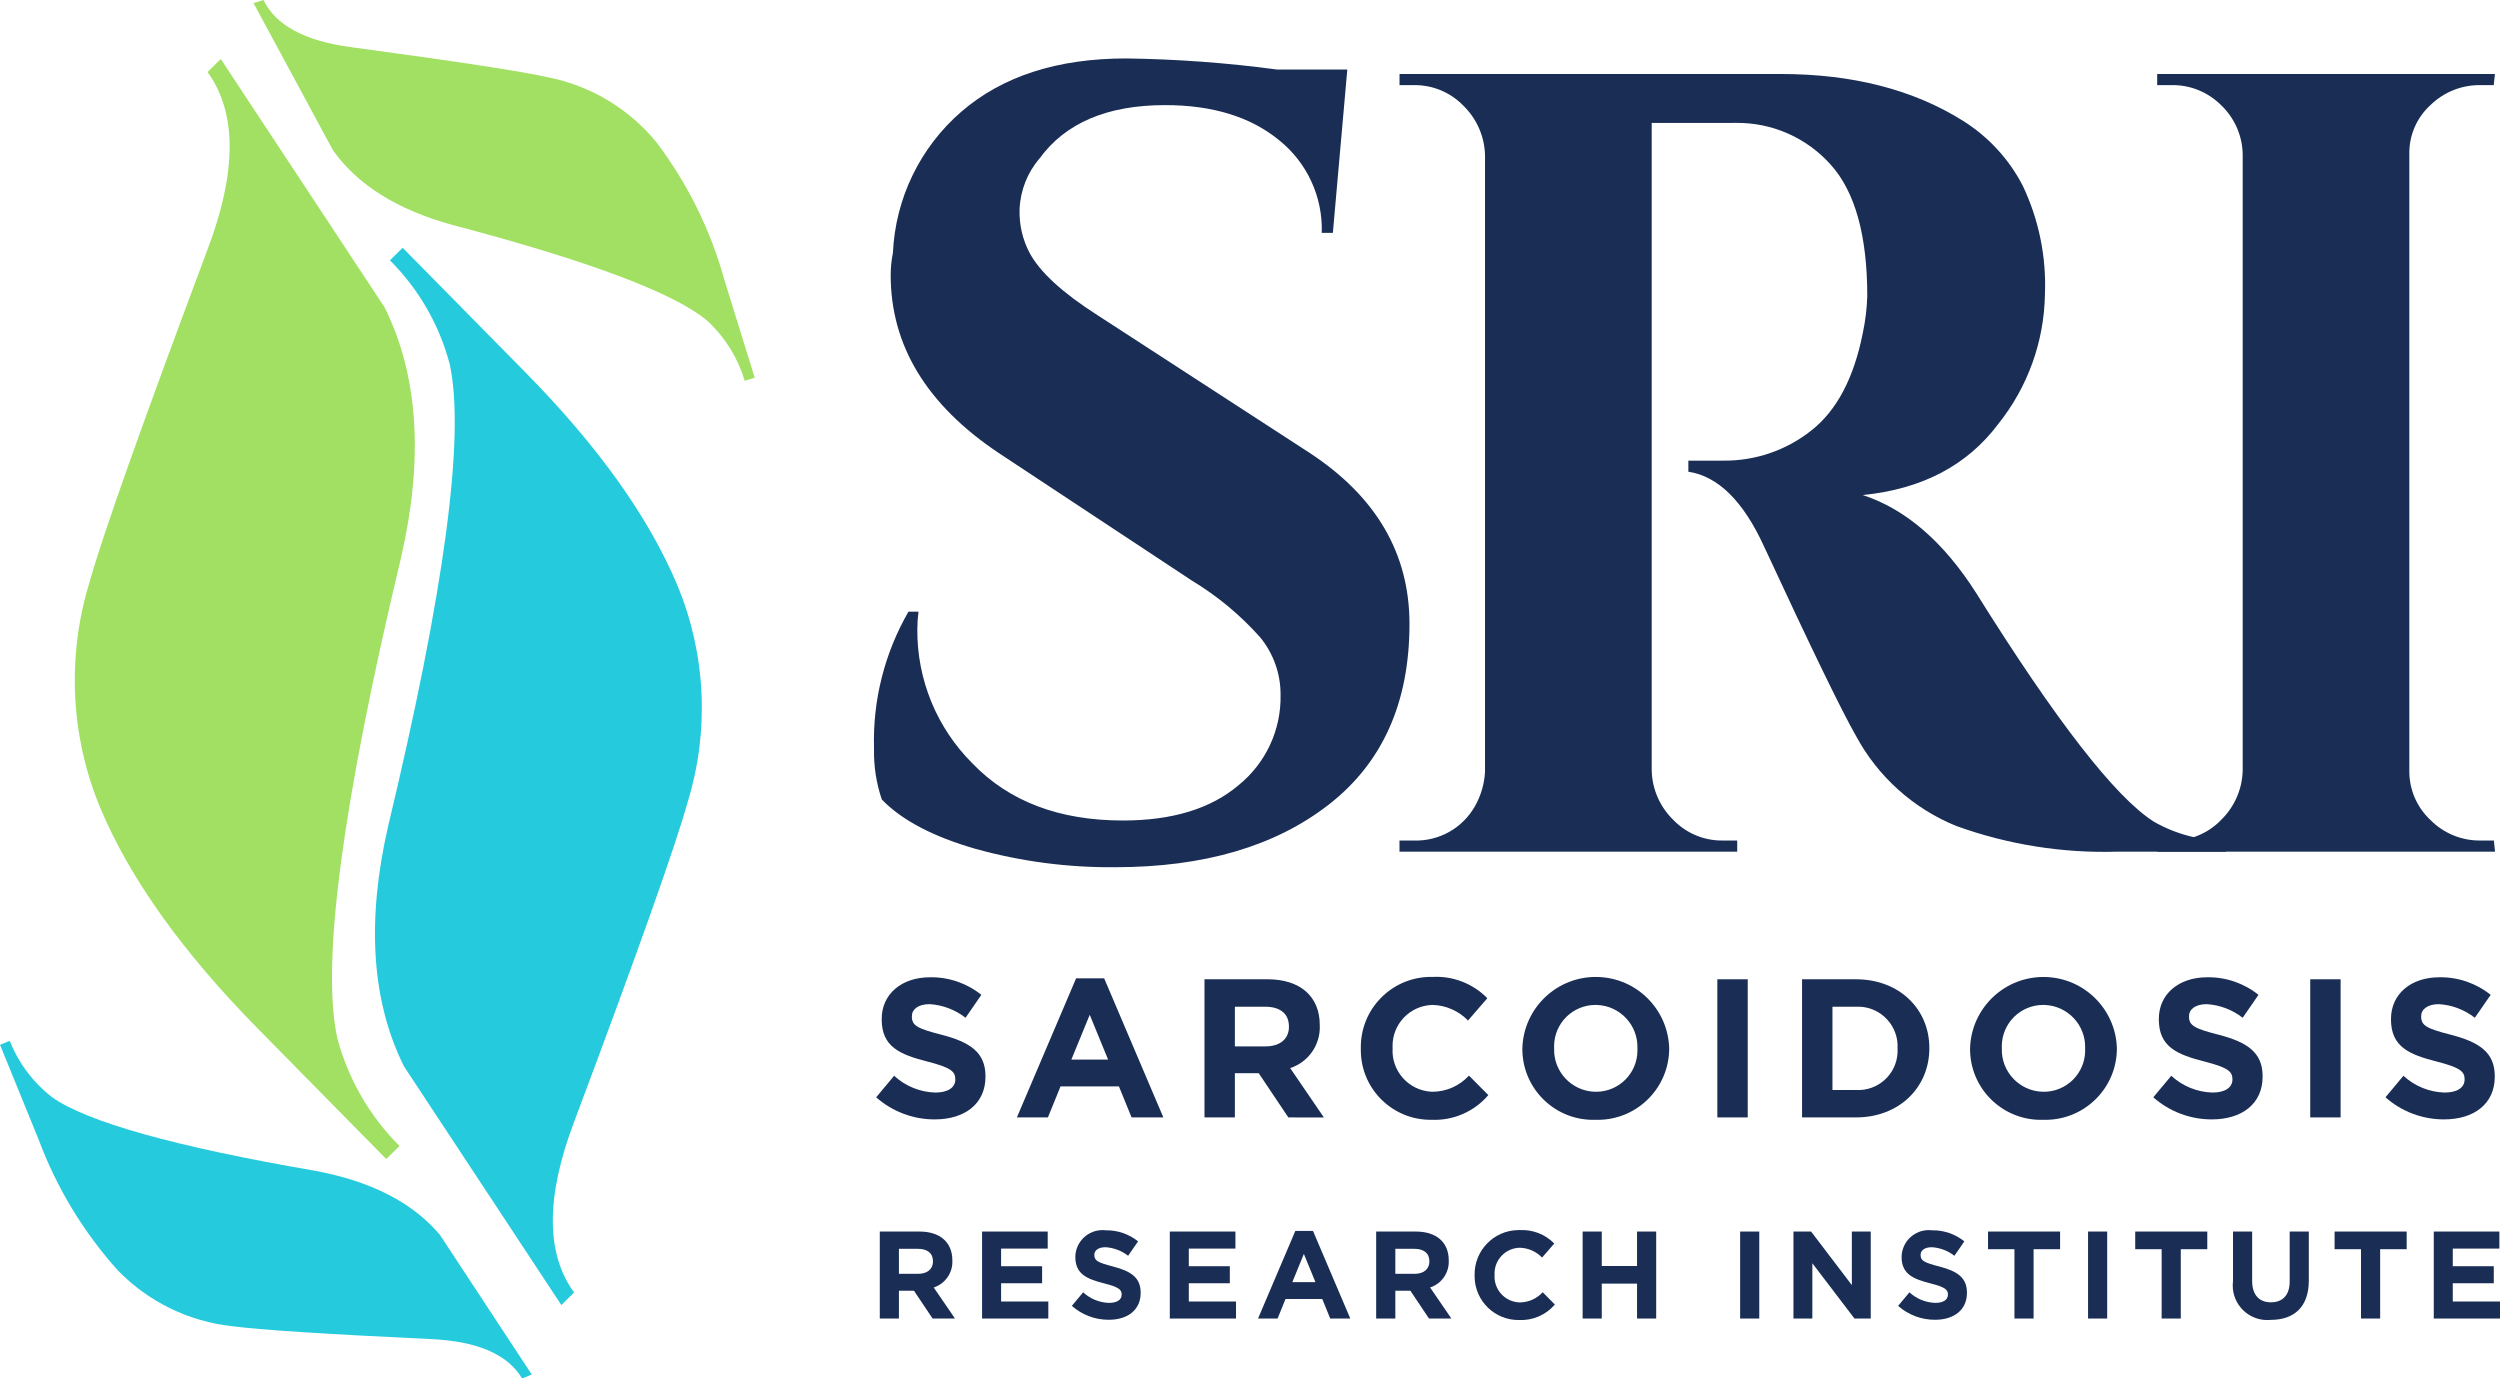 <?xml version="1.0" encoding="utf-8"?>
<!-- Generator: Adobe Illustrator 25.0.0, SVG Export Plug-In . SVG Version: 6.00 Build 0)  -->
<svg version="1.1" id="Layer_1" xmlns="http://www.w3.org/2000/svg" xmlns:xlink="http://www.w3.org/1999/xlink" x="0px" y="0px"
	 viewBox="0 0 217.633 120" style="enable-background:new 0 0 217.633 120;" xml:space="preserve">
<style type="text/css">
	.green-fill{fill:#A1E062;}
	.teal-fill{fill:#25CBDD;}
	.navy-fill{fill:#192D55;}
</style>
<g>
	<g>
		<path class="green-fill" d="M33.478,26.751c2.933,5.895,3.415,13.145,1.444,21.751
			c-5.115,21.399-6.971,35.345-5.567,41.838c0.94,3.566,2.812,6.818,5.424,9.421
			l-1.153,1.139L22.5,89.6c-6.591-6.681-11.18-13.102-13.767-19.262
			c-2.593-6.233-2.927-13.176-0.945-19.629c1.097-3.96,4.523-13.623,10.279-28.989
			c2.565-6.769,2.565-11.918,0-15.447l1.152-1.135L33.478,26.751z"/>
		<path class="teal-fill" d="M35.166,92.828c-2.815-5.667-3.275-12.633-1.38-20.9
			c4.925-20.566,6.714-33.969,5.368-40.209c-0.902-3.428-2.7-6.554-5.21-9.057
			l1.109-1.092l10.694,10.854c6.329,6.427,10.735,12.601,13.219,18.522
			c2.49,5.992,2.808,12.665,0.9,18.867c-1.055,3.805-4.352,13.09-9.891,27.857
			c-2.467,6.505-2.467,11.454,0,14.847l-1.108,1.091L35.166,92.828z"/>
		<path class="green-fill" d="M22.07,0.269L22.939,0c1.067,2.21,3.618,3.58,7.655,4.11
			c9.147,1.234,14.847,2.106,17.1,2.616C51.419,7.46,54.771,9.472,57.171,12.415
			c2.696,3.577,4.694,7.629,5.888,11.946L65.7,32.882l-0.87,0.269
			c-0.594-1.989-1.708-3.784-3.226-5.2c-2.847-2.422-10.252-5.212-22.217-8.369
			c-4.79-1.313-8.257-3.479-10.4-6.5L22.07,0.269z"/>
		<path class="teal-fill" d="M46.293,119.657L45.451,120c-1.254-2.109-3.915-3.252-7.984-3.43
			c-9.219-0.436-14.973-0.81-17.264-1.122c-3.775-0.409-7.289-2.123-9.935-4.846
			c-2.995-3.329-5.336-7.194-6.9-11.39L0,90.952l0.843-0.344
			c0.766,1.927,2.031,3.616,3.665,4.892c3.046,2.167,10.666,4.304,22.859,6.411
			c4.886,0.893,8.526,2.751,10.921,5.574L46.293,119.657z"/>
	</g>
	<g>
		<g>
			<path class="navy-fill" d="M76.087,65.146c-0.124-4.168,0.915-8.289,3-11.9h0.87
				c-0.066,0.513-0.099,1.03-0.1,1.547c-0.033,4.37,1.693,8.569,4.788,11.654
				c3.191,3.321,7.557,4.981,13.1,4.981c4.319,0,7.688-1.033,10.107-3.1
				c2.349-1.915,3.686-4.804,3.626-7.834c0.012-1.834-0.621-3.614-1.789-5.028
				c-1.724-1.933-3.729-3.597-5.948-4.934L86.919,39.42
				c-6.255-4.189-9.382-9.347-9.381-15.474c-0-0.649,0.065-1.297,0.193-1.933
				c0.213-4.737,2.364-9.178,5.948-12.283c3.579-3.095,8.366-4.643,14.362-4.643
				c4.4,0.06,8.792,0.384,13.153,0.968h6.093l-1.257,14.217h-0.967
				c0.103-3.129-1.277-6.123-3.724-8.077c-2.483-2.03-5.788-3.045-9.913-3.045
				c-5.029,0-8.671,1.547-10.928,4.642c-1.069,1.242-1.683,2.811-1.741,4.448
				c-0.041,1.312,0.259,2.612,0.87,3.773c0.902,1.676,2.869,3.481,5.9,5.416
				L114,39.42c5.8,3.805,8.7,8.769,8.7,14.894
				c-0,6.835-2.337,12.074-7.011,15.716s-10.879,5.463-18.615,5.464
				c-4.1,0.039-8.186-0.498-12.137-1.594c-3.709-1.067-6.433-2.5-8.172-4.3
				C76.279,68.167,76.05,66.659,76.087,65.146z"/>
			<path class="navy-fill" d="M148.235,10.7h-4.449v56.381
				c0.042,1.625,0.719,3.169,1.886,4.3c1.125,1.165,2.681,1.812,4.3,1.789
				h1.258v0.968h-29.4v-0.968h1.257c2.194,0.072,4.245-1.085,5.319-3
				c0.52-0.918,0.818-1.946,0.87-3V13.5c-0.044-1.624-0.72-3.167-1.885-4.3
				c-1.125-1.164-2.681-1.811-4.3-1.789h-1.257V6.441H155
				c6.254,0,11.541,1.354,15.862,4.062c2.217,1.383,4.021,3.337,5.222,5.658
				c1.406,2.955,2.069,6.208,1.934,9.478c-0.069,4.102-1.498,8.064-4.061,11.267
				c-2.708,3.612-6.641,5.675-11.8,6.189c3.739,1.226,7.027,4.063,9.865,8.512
				C178.989,62.762,184.148,69.403,187.5,71.53c1.913,1.096,4.083,1.664,6.287,1.643
				v0.968h-9.478c-4.757,0.143-9.498-0.612-13.976-2.225
				c-3.741-1.511-6.837-4.282-8.752-7.833c-1.225-2.128-3.901-7.641-8.027-16.538
				c-1.806-3.933-3.998-6.093-6.577-6.48v-0.965h3
				c2.787,0.039,5.502-0.883,7.689-2.611c2.224-1.741,3.724-4.578,4.5-8.511
				c0.223-1.051,0.352-2.119,0.387-3.192c0-5.286-1.064-9.106-3.191-11.46
				c-2.09-2.337-5.086-3.659-8.221-3.627L148.235,10.7z"/>
			<path class="navy-fill" d="M189.048,73.173c1.619,0.023,3.175-0.625,4.3-1.789
				c1.166-1.132,1.843-2.675,1.886-4.3V13.405
				c-0.036-1.613-0.715-3.145-1.886-4.255c-1.139-1.138-2.69-1.766-4.3-1.741
				h-1.258V6.441h29.4l-0.1,0.968h-1.161c-1.625-0.021-3.191,0.605-4.353,1.741
				c-1.194,1.089-1.863,2.639-1.837,4.255v53.676
				c-0.02,1.628,0.647,3.189,1.837,4.3c1.148,1.162,2.719,1.808,4.353,1.789
				h1.171l0.1,0.968h-29.4v-0.968L189.048,73.173z"/>
		</g>
		<g>
			<path class="navy-fill" d="M81.185,114.783l-1.622-2.423h-1.309v2.423h-1.666v-7.573h3.461
				c1.785,0,2.856,0.942,2.856,2.5v0.021c0.051,1.059-0.614,2.021-1.622,2.348
				l1.85,2.7L81.185,114.783z M81.218,109.796c0-0.714-0.5-1.082-1.309-1.082
				h-1.655v2.175h1.687c0.812,0,1.277-0.433,1.277-1.071V109.796z"/>
			<path class="navy-fill" d="M85.493,114.783v-7.573h5.713v1.483h-4.057v1.536h3.57v1.482
				h-3.57v1.59h4.111v1.482L85.493,114.783z"/>
			<path class="navy-fill" d="M96.52,114.891c-1.183,0.004-2.327-0.427-3.213-1.211l0.985-1.179
				c0.618,0.57,1.421,0.896,2.261,0.919c0.681,0,1.092-0.27,1.092-0.714v-0.021
				c0-0.422-0.259-0.639-1.525-0.963c-1.525-0.39-2.51-0.812-2.51-2.315v-0.022
				c0.038-1.308,1.129-2.337,2.437-2.299c0.072,0.002,0.143,0.007,0.214,0.016
				c1.021-0.017,2.016,0.324,2.812,0.963l-0.865,1.255
				c-0.566-0.442-1.252-0.702-1.969-0.746c-0.638,0-0.974,0.292-0.974,0.66v0.021
				c0,0.5,0.325,0.66,1.634,1c1.536,0.4,2.4,0.952,2.4,2.272v0.022
				C99.3,114.048,98.154,114.891,96.52,114.891z"/>
			<path class="navy-fill" d="M101.835,114.783v-7.573h5.712v1.483h-4.057v1.536h3.57v1.482
				h-3.57v1.59h4.11v1.482L101.835,114.783z"/>
			<path class="navy-fill" d="M115.8,114.783l-0.692-1.7h-3.2l-0.692,1.7h-1.7
				l3.246-7.627h1.538l3.246,7.627H115.8z M113.506,109.158l-1.006,2.456h2.013
				L113.506,109.158z"/>
			<path class="navy-fill" d="M124.4,114.783l-1.623-2.423h-1.309v2.423h-1.668v-7.573h3.462
				c1.785,0,2.856,0.942,2.856,2.5v0.021c0.05,1.059-0.615,2.021-1.623,2.348
				l1.85,2.7L124.4,114.783z M124.432,109.796c0-0.714-0.5-1.082-1.309-1.082
				h-1.655v2.175h1.687c0.812,0,1.277-0.433,1.277-1.071V109.796z"/>
			<path class="navy-fill" d="M132.253,114.913c-2.111,0.035-3.85-1.648-3.884-3.759
				c-0.001-0.045-0.001-0.09,0-0.135V111c-0.038-2.125,1.655-3.879,3.78-3.917
				c0.056-0.001,0.113-0.001,0.169,0.001c1.116-0.056,2.203,0.37,2.985,1.168
				l-1.06,1.223c-0.508-0.528-1.203-0.835-1.936-0.855
				c-1.239,0.022-2.225,1.044-2.203,2.283c0,0.025,0.001,0.05,0.003,0.075V111
				c-0.073,1.24,0.874,2.304,2.114,2.377c0.029,0.002,0.058,0.003,0.086,0.003
				c0.758-0.007,1.478-0.328,1.99-0.887l1.06,1.071
				C134.584,114.466,133.44,114.964,132.253,114.913z"/>
			<path class="navy-fill" d="M142.511,114.783v-3.04h-3.072v3.04h-1.666v-7.573h1.666v3h3.072v-3
				h1.666v7.573H142.511z"/>
			<path class="navy-fill" d="M151.484,114.783v-7.573h1.666v7.573H151.484z"/>
			<path class="navy-fill" d="M161.437,114.783l-3.667-4.814v4.814h-1.644v-7.573h1.535l3.549,4.663
				v-4.663h1.644v7.573H161.437z"/>
			<path class="navy-fill" d="M168.45,114.891c-1.183,0.004-2.327-0.427-3.213-1.211
				l0.985-1.179c0.618,0.57,1.421,0.896,2.261,0.919
				c0.681,0,1.092-0.27,1.092-0.714v-0.021c0-0.422-0.259-0.639-1.525-0.963
				c-1.525-0.39-2.51-0.812-2.51-2.315v-0.022
				c0.038-1.308,1.129-2.337,2.437-2.299c0.072,0.002,0.143,0.007,0.214,0.016
				c1.021-0.017,2.016,0.324,2.812,0.963l-0.865,1.255
				c-0.566-0.442-1.252-0.702-1.969-0.746c-0.638,0-0.974,0.292-0.974,0.66v0.021
				c0,0.5,0.325,0.66,1.634,1c1.536,0.4,2.4,0.952,2.4,2.272v0.022
				C171.23,114.048,170.084,114.891,168.45,114.891z"/>
			<path class="navy-fill" d="M177.031,108.747v6.036h-1.666v-6.036h-2.3v-1.537h6.274v1.537
				H177.031z"/>
			<path class="navy-fill" d="M181.772,114.783v-7.573h1.666v7.573H181.772z"/>
			<path class="navy-fill" d="M189.844,108.747v6.036h-1.666v-6.036h-2.3v-1.537h6.274v1.537
				H189.844z"/>
			<path class="navy-fill" d="M197.668,114.9c-1.652,0.163-3.124-1.044-3.287-2.696
				c-0.022-0.222-0.019-0.446,0.009-0.668v-4.326h1.667V111.5
				c0,1.233,0.616,1.871,1.633,1.871s1.634-0.617,1.634-1.817v-4.344h1.666v4.274
				C200.99,113.777,199.7,114.9,197.668,114.9z"/>
			<path class="navy-fill" d="M207.2,108.747v6.036h-1.666v-6.036h-2.3v-1.537h6.275v1.537
				H207.2z"/>
			<path class="navy-fill" d="M211.867,114.783v-7.573h5.712v1.483h-4.057v1.536h3.57v1.482
				h-3.57v1.59h4.111v1.482L211.867,114.783z"/>
		</g>
		<g>
			<path class="navy-fill" d="M81.374,97.447c-1.879,0.006-3.694-0.679-5.1-1.924l1.563-1.873
				c0.981,0.905,2.257,1.424,3.591,1.461c1.082,0,1.735-0.43,1.735-1.134v-0.035
				c0-0.669-0.412-1.014-2.422-1.529c-2.423-0.619-3.986-1.288-3.986-3.676v-0.037
				c0-2.181,1.752-3.625,4.209-3.625c1.622-0.026,3.202,0.515,4.467,1.53
				l-1.377,1.995c-0.898-0.702-1.988-1.115-3.126-1.185
				c-1.014,0-1.547,0.464-1.547,1.048V88.5c0,0.791,0.516,1.048,2.595,1.581
				c2.439,0.636,3.814,1.512,3.814,3.608v0.034
				C85.79,96.107,83.969,97.447,81.374,97.447z"/>
			<path class="navy-fill" d="M98.507,97.275l-1.1-2.7H92.323l-1.1,2.7h-2.7
				l5.157-12.111h2.44l5.154,12.111H98.507z M94.865,88.341l-1.6,3.9h3.2
				L94.865,88.341z"/>
			<path class="navy-fill" d="M112.154,97.275l-2.578-3.848H107.5v3.848h-2.646v-12.026h5.5
				c2.835,0,4.535,1.5,4.535,3.969v0.034c0.08,1.681-0.975,3.208-2.576,3.728
				l2.937,4.3L112.154,97.275z M112.205,89.355c0-1.134-0.79-1.718-2.079-1.718
				H107.5v3.453h2.68c1.289,0,2.027-0.687,2.027-1.7L112.205,89.355z"/>
			<path class="navy-fill" d="M124.632,97.482c-3.352,0.054-6.114-2.62-6.168-5.972
				c-0.001-0.071-0.001-0.142,0-0.213V91.262
				c-0.06-3.376,2.628-6.16,6.004-6.22c0.089-0.002,0.178-0.001,0.267,0.001
				c1.773-0.089,3.499,0.587,4.741,1.856l-1.683,1.941
				c-0.808-0.838-1.912-1.325-3.076-1.357c-1.967,0.039-3.53,1.666-3.491,3.634
				c0.001,0.037,0.002,0.074,0.004,0.111v0.034
				c-0.115,1.969,1.388,3.659,3.357,3.775c0.043,0.003,0.087,0.004,0.13,0.005
				c1.204-0.011,2.349-0.521,3.162-1.408l1.684,1.7
				C128.336,96.769,126.518,97.561,124.632,97.482z"/>
			<path class="navy-fill" d="M138.9,97.482c-3.401,0.117-6.253-2.545-6.37-5.946
				c-0.003-0.08-0.004-0.159-0.004-0.239V91.262
				c0.098-3.53,3.04-6.312,6.57-6.213c3.379,0.094,6.1,2.801,6.212,6.179
				v0.034c0.002,3.435-2.78,6.221-6.215,6.223
				C139.029,97.485,138.964,97.484,138.9,97.482z M142.542,91.262
				c0.069-2.017-1.51-3.708-3.527-3.777c-0.038-0.001-0.077-0.002-0.115-0.002
				c-1.988-0.006-3.605,1.601-3.611,3.589c-0,0.052,0.001,0.104,0.003,0.156
				v0.034c-0.07,2.017,1.509,3.708,3.526,3.778
				c0.039,0.001,0.077,0.002,0.116,0.002c1.988,0.006,3.605-1.601,3.611-3.589
				c0-0.052-0.001-0.104-0.003-0.156V91.262z"/>
			<path class="navy-fill" d="M149.5,97.275v-12.026h2.645v12.026H149.5z"/>
			<path class="navy-fill" d="M161.565,97.275H156.875v-12.026h4.69c3.779,0,6.391,2.595,6.391,5.979
				v0.034C167.956,94.647,165.344,97.275,161.565,97.275z M165.19,91.262
				c0.097-1.905-1.369-3.528-3.274-3.625c-0.117-0.006-0.234-0.006-0.351,0h-2.044v7.25
				h2.044c1.889,0.112,3.512-1.329,3.623-3.219
				c0.007-0.124,0.008-0.247,0.002-0.371V91.262z"/>
			<path class="navy-fill" d="M177.875,97.482c-3.401,0.118-6.254-2.544-6.371-5.945
				c-0.003-0.079-0.004-0.158-0.004-0.237v-0.035
				c0.098-3.53,3.04-6.312,6.57-6.213c3.379,0.094,6.1,2.801,6.212,6.179
				v0.034c0,3.435-2.783,6.219-6.218,6.22
				C178.001,97.485,177.938,97.484,177.875,97.482z M181.517,91.262
				c0.069-2.017-1.51-3.708-3.527-3.777c-0.038-0.001-0.077-0.002-0.115-0.002
				c-1.988-0.007-3.605,1.6-3.612,3.588c-0,0.052,0.001,0.105,0.003,0.157
				v0.034c-0.069,2.017,1.51,3.709,3.528,3.778
				c0.038,0.001,0.077,0.002,0.115,0.002c1.988,0.006,3.605-1.601,3.611-3.589
				c0-0.052-0.001-0.104-0.003-0.156L181.517,91.262z"/>
			<path class="navy-fill" d="M192.552,97.447c-1.879,0.006-3.694-0.679-5.1-1.924l1.564-1.873
				c0.981,0.905,2.256,1.424,3.59,1.461c1.082,0,1.735-0.43,1.735-1.134v-0.035
				c0-0.669-0.412-1.014-2.422-1.529c-2.422-0.619-3.986-1.288-3.986-3.676v-0.037
				c0-2.181,1.753-3.625,4.209-3.625c1.622-0.026,3.202,0.515,4.467,1.53l-1.377,1.995
				c-0.898-0.702-1.988-1.115-3.126-1.185c-1.014,0-1.546,0.464-1.546,1.048V88.5
				c0,0.791,0.515,1.048,2.593,1.581c2.44,0.636,3.815,1.512,3.815,3.608v0.034
				C196.968,96.107,195.147,97.447,192.552,97.447z"/>
			<path class="navy-fill" d="M201.113,97.275v-12.026h2.645v12.026H201.113z"/>
			<path class="navy-fill" d="M212.763,97.447c-1.879,0.006-3.694-0.678-5.1-1.924l1.563-1.873
				c0.981,0.905,2.257,1.424,3.591,1.461c1.082,0,1.735-0.43,1.735-1.134v-0.035
				c0-0.669-0.412-1.014-2.422-1.529c-2.423-0.619-3.986-1.288-3.986-3.676v-0.037
				c0-2.181,1.752-3.625,4.209-3.625c1.622-0.026,3.202,0.515,4.467,1.53
				l-1.377,1.995c-0.899-0.702-1.989-1.115-3.127-1.185
				c-1.014,0-1.546,0.464-1.546,1.048V88.5c0,0.791,0.516,1.048,2.594,1.581
				c2.44,0.636,3.815,1.512,3.815,3.608v0.034
				C217.179,96.107,215.357,97.447,212.763,97.447z"/>
		</g>
	</g>
</g>
</svg>
